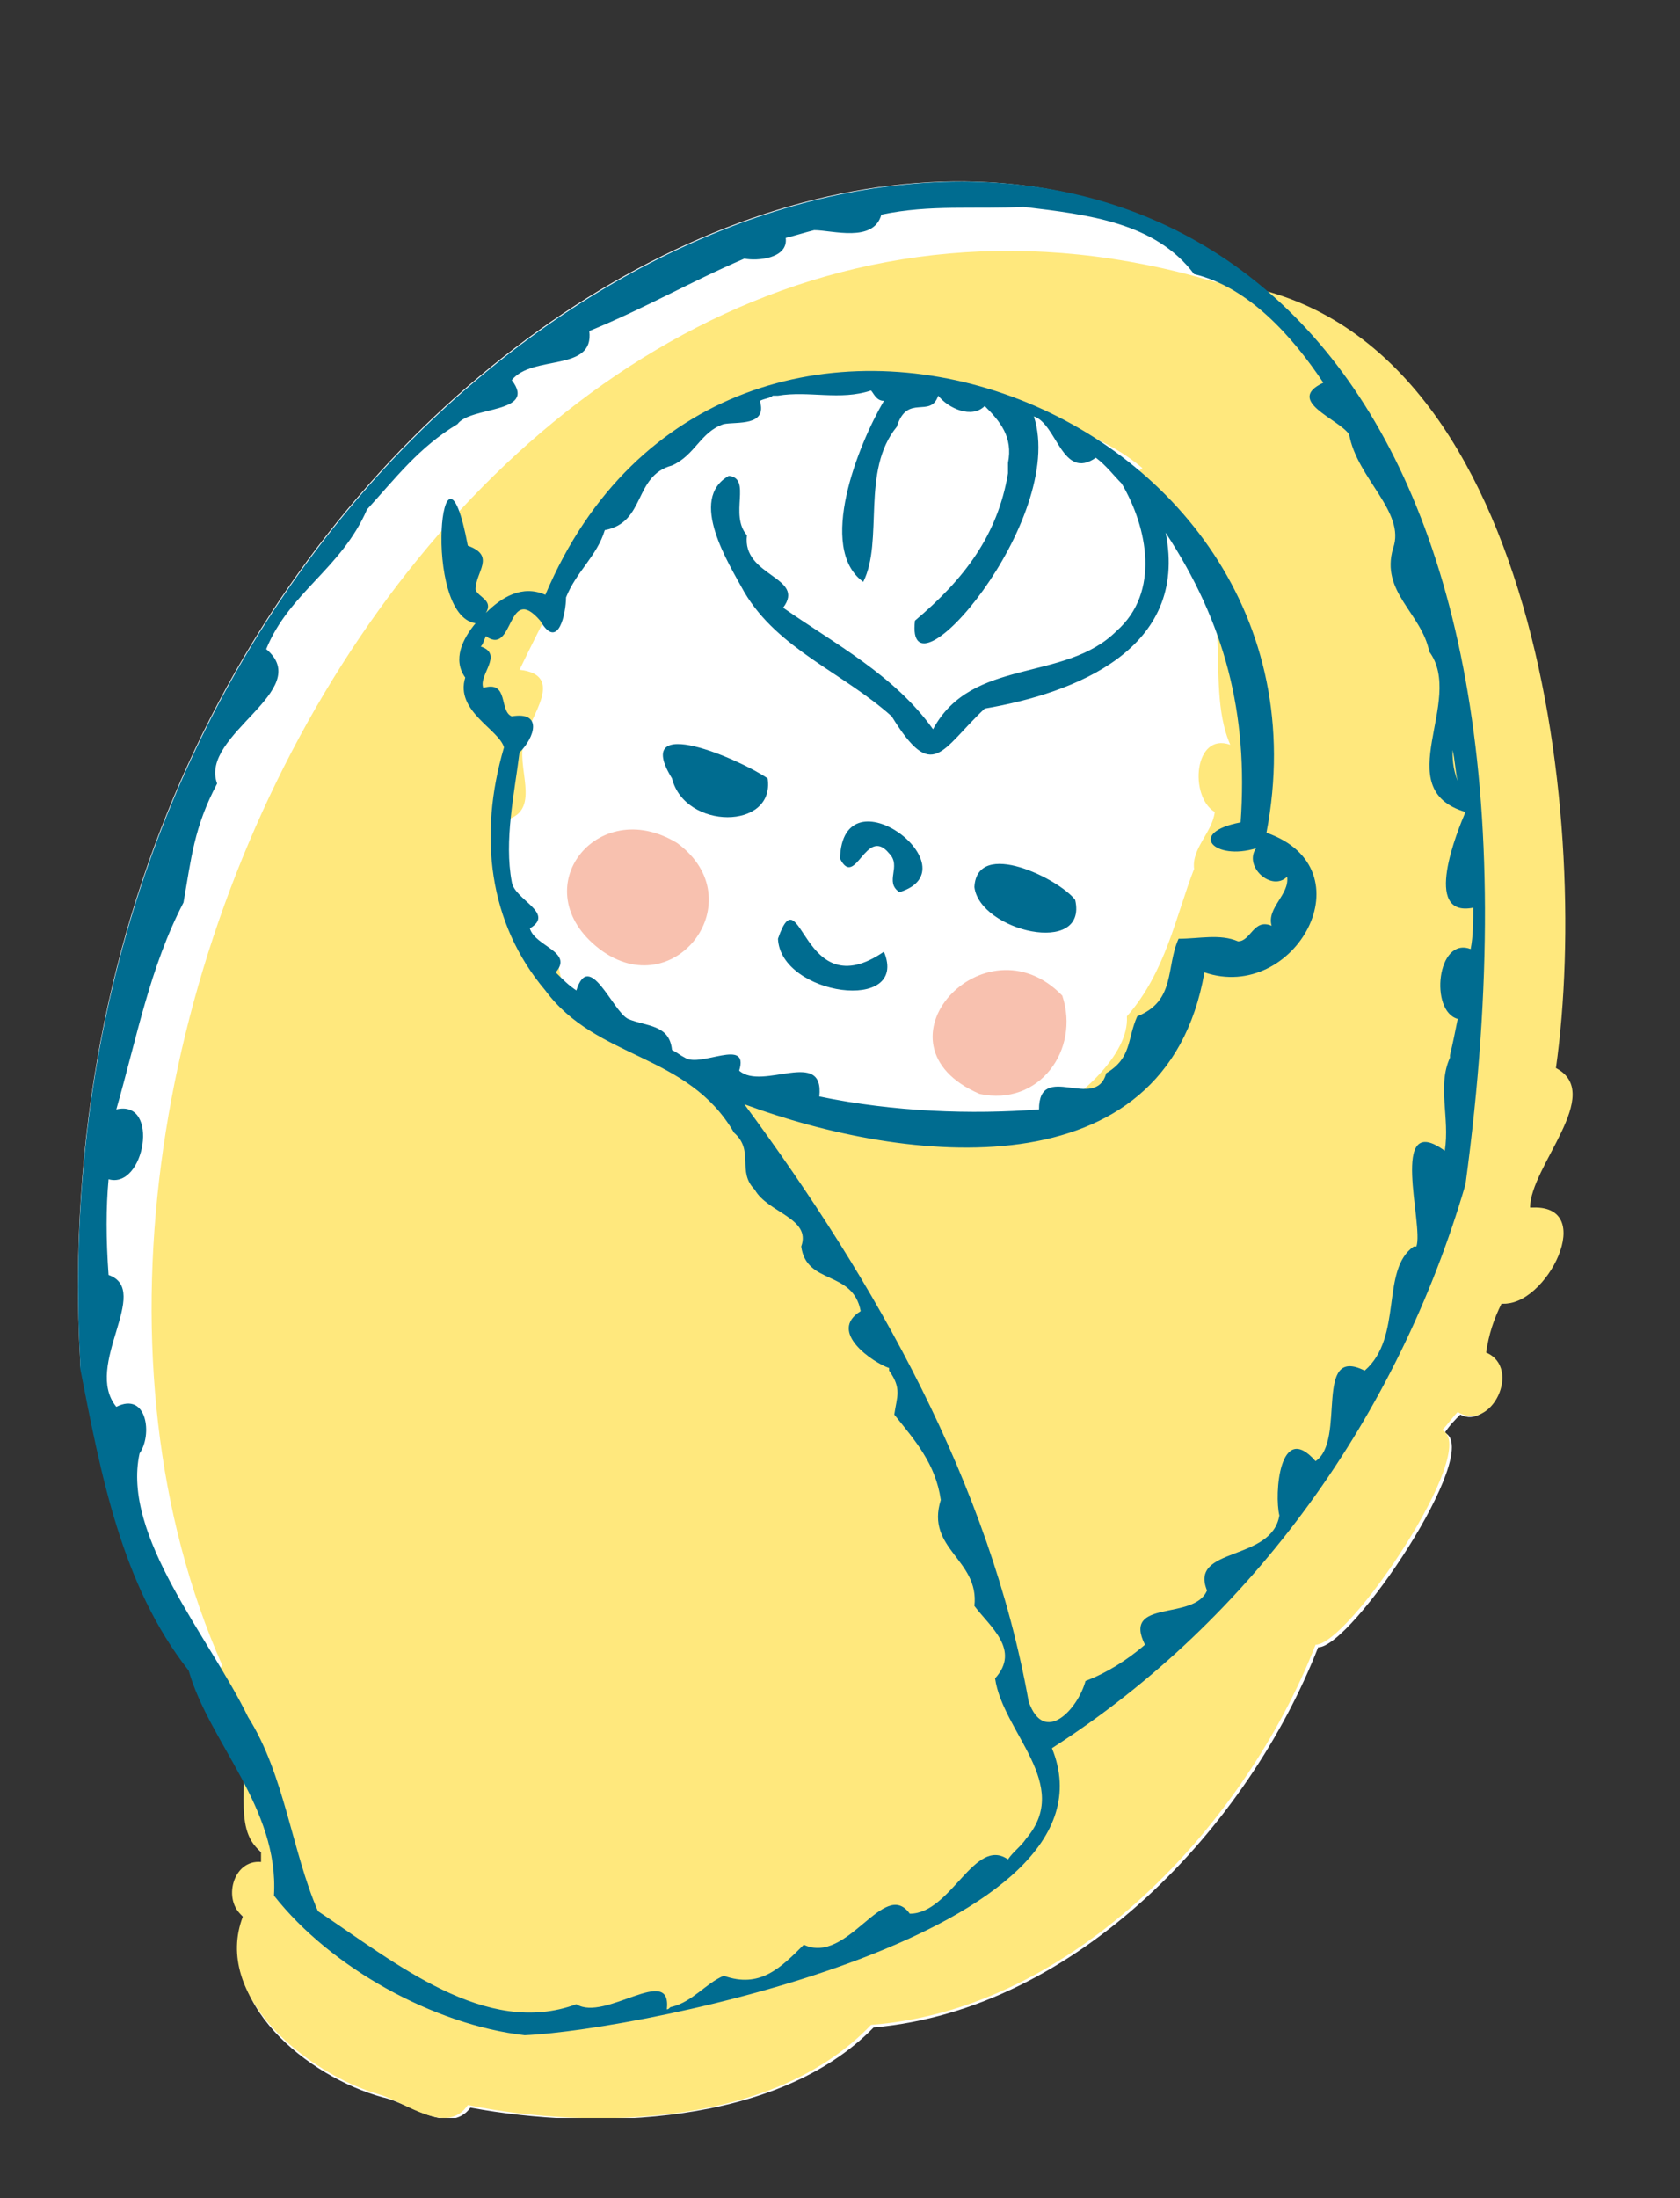 <?xml version="1.0" encoding="utf-8"?>
<!-- Generator: Adobe Illustrator 25.2.1, SVG Export Plug-In . SVG Version: 6.00 Build 0)  -->
<svg version="1.1" id="Layer_1" xmlns="http://www.w3.org/2000/svg" xmlns:xlink="http://www.w3.org/1999/xlink" x="0px" y="0px"
	 viewBox="0 0 65 85" style="enable-background:new 0 0 65 85;" xml:space="preserve">
<rect x="0" y="0" width="65" height="85" fill="#333333" stroke="none"/>
<style type="text/css">
	.st0{clip-path:url(#SVGID_2_);fill:#FFFFFF;}
	.st1{clip-path:url(#SVGID_2_);fill:#F8C1AF;}
	.st2{clip-path:url(#SVGID_2_);fill:#FFE87D;}
	.st3{clip-path:url(#SVGID_2_);fill:#006C90;}
</style>
<g>
	<defs>
		<rect id="SVGID_1_" x="3" y="7" width="57.9" height="74.9"/>
	</defs>
	<clipPath id="SVGID_2_">
		<use xlink:href="#SVGID_1_"  style="overflow:visible;"/>
	</clipPath>
	<path class="st0" d="M57.4,52.3c0.1-0.6,0.4-1.3,0.6-1.9c1.8,0.2,3.8-3.8,1.1-3.7c0-1.6,2.9-4.5,1-5.4c1.3-9.3-0.6-27-11.2-30
		C33.4-2.3,1.2,17.8,3.1,52.6l0,0c0,0,0,0,0,0c0,0,0,0.1,0,0.1c0,0,0,0,0,0c0,0,0,0.1,0,0.1c0,0,0,0,0,0c0.8,4.1,1.6,8.4,4.2,11.7
		c0,0,0,0,0,0c0.4,1.5,1.4,2.9,2.2,4.4c0,1.1-0.1,2.2,0.7,2.8c0,0.1,0,0.2,0,0.4c-1.2-0.2-1.5,1.5-0.7,2.1c-1.2,3.2,2.4,6.1,5.3,6.9
		c1,0.2,2.6,1.5,3.4,0.4c4.8,0.9,11.9,0.7,15.6-3.1c7.9-0.7,14.5-7.8,17.2-14.7c1.3,0,6.4-7.6,4.9-8.3c0.2-0.3,0.4-0.5,0.6-0.7
		C57.6,55.3,58.8,52.9,57.4,52.3"/>
	<path class="st1" d="M23.2,36.7c-3-2.3-0.1-6,3-4.1C29.2,34.8,26.1,38.9,23.2,36.7"/>
	<path class="st1" d="M37.9,42.3c-4.4-1.9,0.2-6.9,3.2-3.8C41.8,40.6,40.2,42.8,37.9,42.3"/>
	<path class="st2" d="M28.7,42c2.3,1.9,5.7,1.9,8.5,2.3c0.3-1.6,2.3,0,3.2-1.1c1.3-0.7,3.3-2.4,3.2-3.9c1.5-1.7,1.9-3.9,2.6-5.7
		c-0.1-0.8,0.7-1.4,0.8-2.2c-1-0.6-0.8-3.1,0.6-2.6c-1.1-2.5,0.5-6.3-2.3-8c-0.2-0.3-0.5-0.5-0.7-0.8c-0.5-0.4-1.1-1.4-0.4-1.9
		c-2.6-2.2-6.5-2.2-9.4-3.6c-8.6,0.1-11.1,4-14.7,11.4c1.8,0.2,0.4,1.8,0.2,2.7c-0.4,1,0.7,2.7-0.7,3.1c-0.5,1.8,0.3,3.9,1.4,5.2
		c0.2-0.1,0.3-0.1,0.5,0c0.2,0.8,0.3,1.6,0.6,2.4c2.3,0.7,4.5,2.6,7,3.2C28.9,42.3,28.8,42.1,28.7,42C28.7,42,28.7,42,28.7,42
		 M14.7,81c-2.8-0.8-6.5-3.8-5.3-6.9C8.6,73.5,9,71.9,10.1,72c0-0.1,0-0.2,0-0.4c-1.2-0.9-0.3-3-0.9-4.4c-0.1-0.9-1.2-2-0.6-2.8
		C-1.7,41.1,18.4,2.4,47,10.9C59.3,12,61.6,31.4,60.2,41.3c1.9,1-1,3.8-1,5.4c2.7-0.2,0.6,3.9-1.1,3.7c-0.3,0.6-0.5,1.2-0.6,1.9
		c1.4,0.6,0.2,3.1-1.1,2.3c-0.2,0.2-0.4,0.5-0.6,0.7c1.5,0.7-3.6,8.3-4.9,8.3c-2.7,6.9-9.3,14.1-17.2,14.7
		c-3.7,3.9-10.7,4.1-15.6,3.1C17.3,82.6,15.7,81.3,14.7,81"/>
	<path class="st3" d="M26,30.1c0.5,2,4,2,3.7,0C28.7,29.4,24.4,27.5,26,30.1"/>
	<path class="st3" d="M34.4,33c0.5,0.5-0.2,1.1,0.4,1.5c2.9-0.9-2.2-4.8-2.3-1.3C33.1,34.4,33.5,31.9,34.4,33"/>
	<path class="st3" d="M3.1,52.6C3.1,52.6,3.1,52.6,3.1,52.6c0,0.1,0,0.1,0,0.2c0,0,0,0,0,0c0,0,0,0.1,0,0.1c0,0,0,0,0,0
		c0.8,4.1,1.6,8.4,4.2,11.7c0,0,0,0,0,0c0.8,2.8,3.5,5.3,3.3,8.7c2.2,2.8,6.2,5,9.7,5.4c4.6-0.2,23.3-4,20.4-11.1
		c7.8-5,13.4-12.9,16-21.8C65.1-16.2,0.5,3.7,3.1,52.6L3.1,52.6z M56.2,29c0.1,0.4,0.1,0.8,0.2,1.2C56.2,29.7,56.2,29.3,56.2,29
		C56.2,28.9,56.2,28.9,56.2,29 M4.2,45.6c1.4,0.4,2-3.1,0.3-2.7c0.8-2.8,1.3-5.5,2.6-8c0.3-1.7,0.4-2.9,1.3-4.6
		c-0.7-1.9,3.8-3.6,1.9-5.2c0.9-2.2,2.9-3.1,3.9-5.4c1.1-1.2,2-2.4,3.5-3.3c0.5-0.7,3.1-0.4,2.1-1.7c0.8-1,3.2-0.3,3-1.9
		c2.2-0.9,3.9-1.9,6-2.8c0.5,0.1,1.7,0,1.6-0.8c0.4-0.1,0.7-0.2,1.1-0.3c0,0,0,0,0,0c0.7,0,2.3,0.5,2.6-0.6C36,7.9,37.7,8.1,39.6,8
		c0,0,0,0,0,0c2.5,0.3,5.1,0.6,6.6,2.6c2.1,0.5,3.8,2.4,5,4.2c-1.5,0.7,0.6,1.4,1,2c0.3,1.7,2.2,3,1.7,4.4c-0.5,1.7,1.1,2.5,1.4,4
		c1.4,1.9-1.6,5.3,1.4,6.2c-0.3,0.7-1.7,4.1,0.3,3.7c0,0.5,0,1.1-0.1,1.6c-1.3-0.5-1.6,2.4-0.5,2.7c-0.1,0.5-0.2,1-0.3,1.4
		c0,0,0,0,0,0c0,0,0,0,0,0.1c0,0,0,0,0,0c-0.5,1.1,0,2.3-0.2,3.6c-2.2-1.6-0.8,2.9-1.1,3.7c0,0-0.1,0-0.1,0
		c-1.3,0.9-0.4,3.5-1.9,4.8c-2-1-0.7,2.7-1.9,3.5c-1.4-1.6-1.6,1.3-1.4,2.1c-0.3,1.8-3.5,1.2-2.8,2.9c-0.5,1.2-3.3,0.3-2.4,2.1
		c-0.7,0.6-1.5,1.1-2.3,1.4c-0.3,1.1-1.6,2.5-2.2,0.8c0,0,0,0,0,0c-1.5-8.4-5.9-16.2-11-23.1c6.2,2.3,16.3,3.5,17.8-5.1c0,0,0,0,0,0
		c0,0,0,0,0,0c3.5,1.2,6.4-4,2.4-5.4c3.2-16.7-21-25.5-27.9-9.2c-0.9-0.4-1.7,0.1-2.3,0.7c0.3-0.5-0.3-0.6-0.4-0.9
		c0-0.7,0.8-1.3-0.3-1.7c-1-5.3-1.8,2.7,0.3,3c-0.5,0.6-0.9,1.4-0.4,2.1c-0.4,1.3,1.3,2,1.5,2.7c-1,3.4-0.6,6.8,1.6,9.4
		c2,2.7,5.5,2.4,7.3,5.5c0.8,0.7,0.1,1.5,0.8,2.2c0.5,0.9,2.2,1.1,1.8,2.2c0.2,1.5,2,0.9,2.3,2.5c-1.3,0.8,0.5,2,1.1,2.2
		c0,0,0,0,0,0c0,0,0,0,0,0c0,0,0,0,0,0c0,0,0,0,0,0c0,0,0,0,0,0c0,0,0,0,0,0h0c0,0,0,0,0,0.1c0.5,0.7,0.3,1,0.2,1.7
		c0.8,1,1.6,1.9,1.8,3.3c0,0,0,0,0,0c-0.6,1.9,1.5,2.3,1.3,4.1c0.6,0.8,1.8,1.7,0.8,2.8c0.3,2.1,3,4.1,1.2,6.2c0,0,0,0,0,0
		c0,0,0,0,0,0c0,0,0,0,0,0c0,0,0,0,0,0c0,0,0,0,0,0c-0.2,0.3-0.5,0.5-0.7,0.8c-1.3-0.9-2.2,2.1-3.8,2.1c-1-1.4-2.4,2-4.1,1.2
		c-0.9,0.9-1.7,1.7-3.1,1.2c-0.7,0.3-1.2,1-2,1.2l0,0c-0.1,0-0.1,0.1-0.2,0.1c0.2-1.8-2.4,0.5-3.5-0.2c-3.5,1.3-7-1.6-10-3.6
		c-1-2.3-1.3-5.3-2.7-7.5c-1.5-3.1-4.9-7-4.2-10.2c0.5-0.7,0.3-2.4-0.9-1.8c-1.3-1.6,1.4-4.5-0.3-5.1C4.1,47.9,4.1,46.7,4.2,45.6
		 M26.5,40.9c-0.2-0.1-0.3-0.2-0.5-0.3c-0.1-1-1-0.9-1.7-1.2c-0.6-0.3-1.5-2.7-2-1.1c-0.3-0.2-0.5-0.4-0.8-0.7c0.7-0.8-0.8-1-1-1.7
		c1-0.6-0.6-1.1-0.7-1.8c-0.3-1.6,0.1-3.4,0.3-5c0.6-0.6,0.9-1.6-0.3-1.4c-0.5-0.2-0.1-1.4-1.1-1.1c-0.2-0.5,0.8-1.3-0.1-1.6
		c0.1-0.1,0.1-0.2,0.2-0.4c1.1,0.8,0.8-2.1,2.1-0.6c0,0,0,0,0,0c0.7,1.2,1-0.3,1-0.9c0.4-1,1.2-1.6,1.5-2.6c1.6-0.3,1.1-2.1,2.6-2.5
		c0.9-0.4,1.1-1.3,2-1.6c0.5-0.1,1.7,0.1,1.4-0.9c0.2-0.1,0.4-0.1,0.5-0.2c0,0,0,0-0.1,0c0.1,0,0.1,0,0.2,0c0,0,0,0,0.1,0v0
		c1.2-0.2,2.4,0.2,3.6-0.2l0,0c0.1,0.1,0.2,0.4,0.5,0.4c-1,1.7-2.6,5.7-0.8,7c0.8-1.6-0.1-4.3,1.3-6c0.4-1.3,1.3-0.3,1.6-1.2
		c0.4,0.5,1.3,0.9,1.8,0.4c0.6,0.6,1.1,1.2,0.9,2.2c0,0,0,0,0,0c0,0,0,0.1,0,0.1c0,0,0,0,0,0c0,0,0,0,0,0c0,0,0,0,0,0c0,0,0,0,0,0
		c0,0,0,0,0,0c0,0.1,0,0.2,0,0.3c0,0,0,0,0-0.1c0,0,0,0.1,0,0.1c0,0,0,0,0,0c-0.4,2.4-1.7,4.1-3.6,5.7c-0.4,3.4,5.9-3.9,4.6-7.9
		c0.9,0.3,1.1,2.5,2.4,1.6c0.4,0.3,0.7,0.7,1,1c0,0,0,0,0,0c1,1.7,1.5,4.2-0.2,5.7c0,0,0,0,0,0c-2,2-5.6,1-7.1,3.8
		c-1.5-2.1-3.8-3.3-5.8-4.7c0.9-1.2-1.6-1.2-1.4-2.8c-0.7-0.8,0.2-2.2-0.7-2.3c-1.6,0.9,0,3.4,0.6,4.5c1.3,2.2,3.8,3.1,5.7,4.8
		c1.6,2.6,1.9,1.3,3.6-0.3c3.5-0.6,7.9-2.3,7-6.8c2.3,3.5,3.2,7,2.9,11.2c-2.1,0.4-1,1.5,0.6,1c-0.5,0.7,0.6,1.7,1.2,1.1
		c0.1,0.7-0.8,1.2-0.6,1.9c-0.7-0.3-0.8,0.6-1.3,0.6c-0.7-0.3-1.5-0.1-2.3-0.1c-0.5,1.1-0.1,2.4-1.6,3c-0.4,0.9-0.2,1.6-1.2,2.2
		c-0.4,1.5-2.6-0.5-2.6,1.4c-2.6,0.2-5.6,0.1-8.5-0.5c0.2-1.9-2.2-0.2-3.1-1C29,40.1,27.1,41.3,26.5,40.9
		C26.5,40.9,26.5,40.9,26.5,40.9"/>
	<path class="st3" d="M41.6,34.8c-0.6-0.8-3.8-2.4-3.9-0.5C37.9,36,42.1,37,41.6,34.8"/>
	<path class="st3" d="M34.2,36.8C31,39,31,33.7,30.1,36.3C30.2,38.5,35.2,39.2,34.2,36.8"/>
</g>
</svg>
